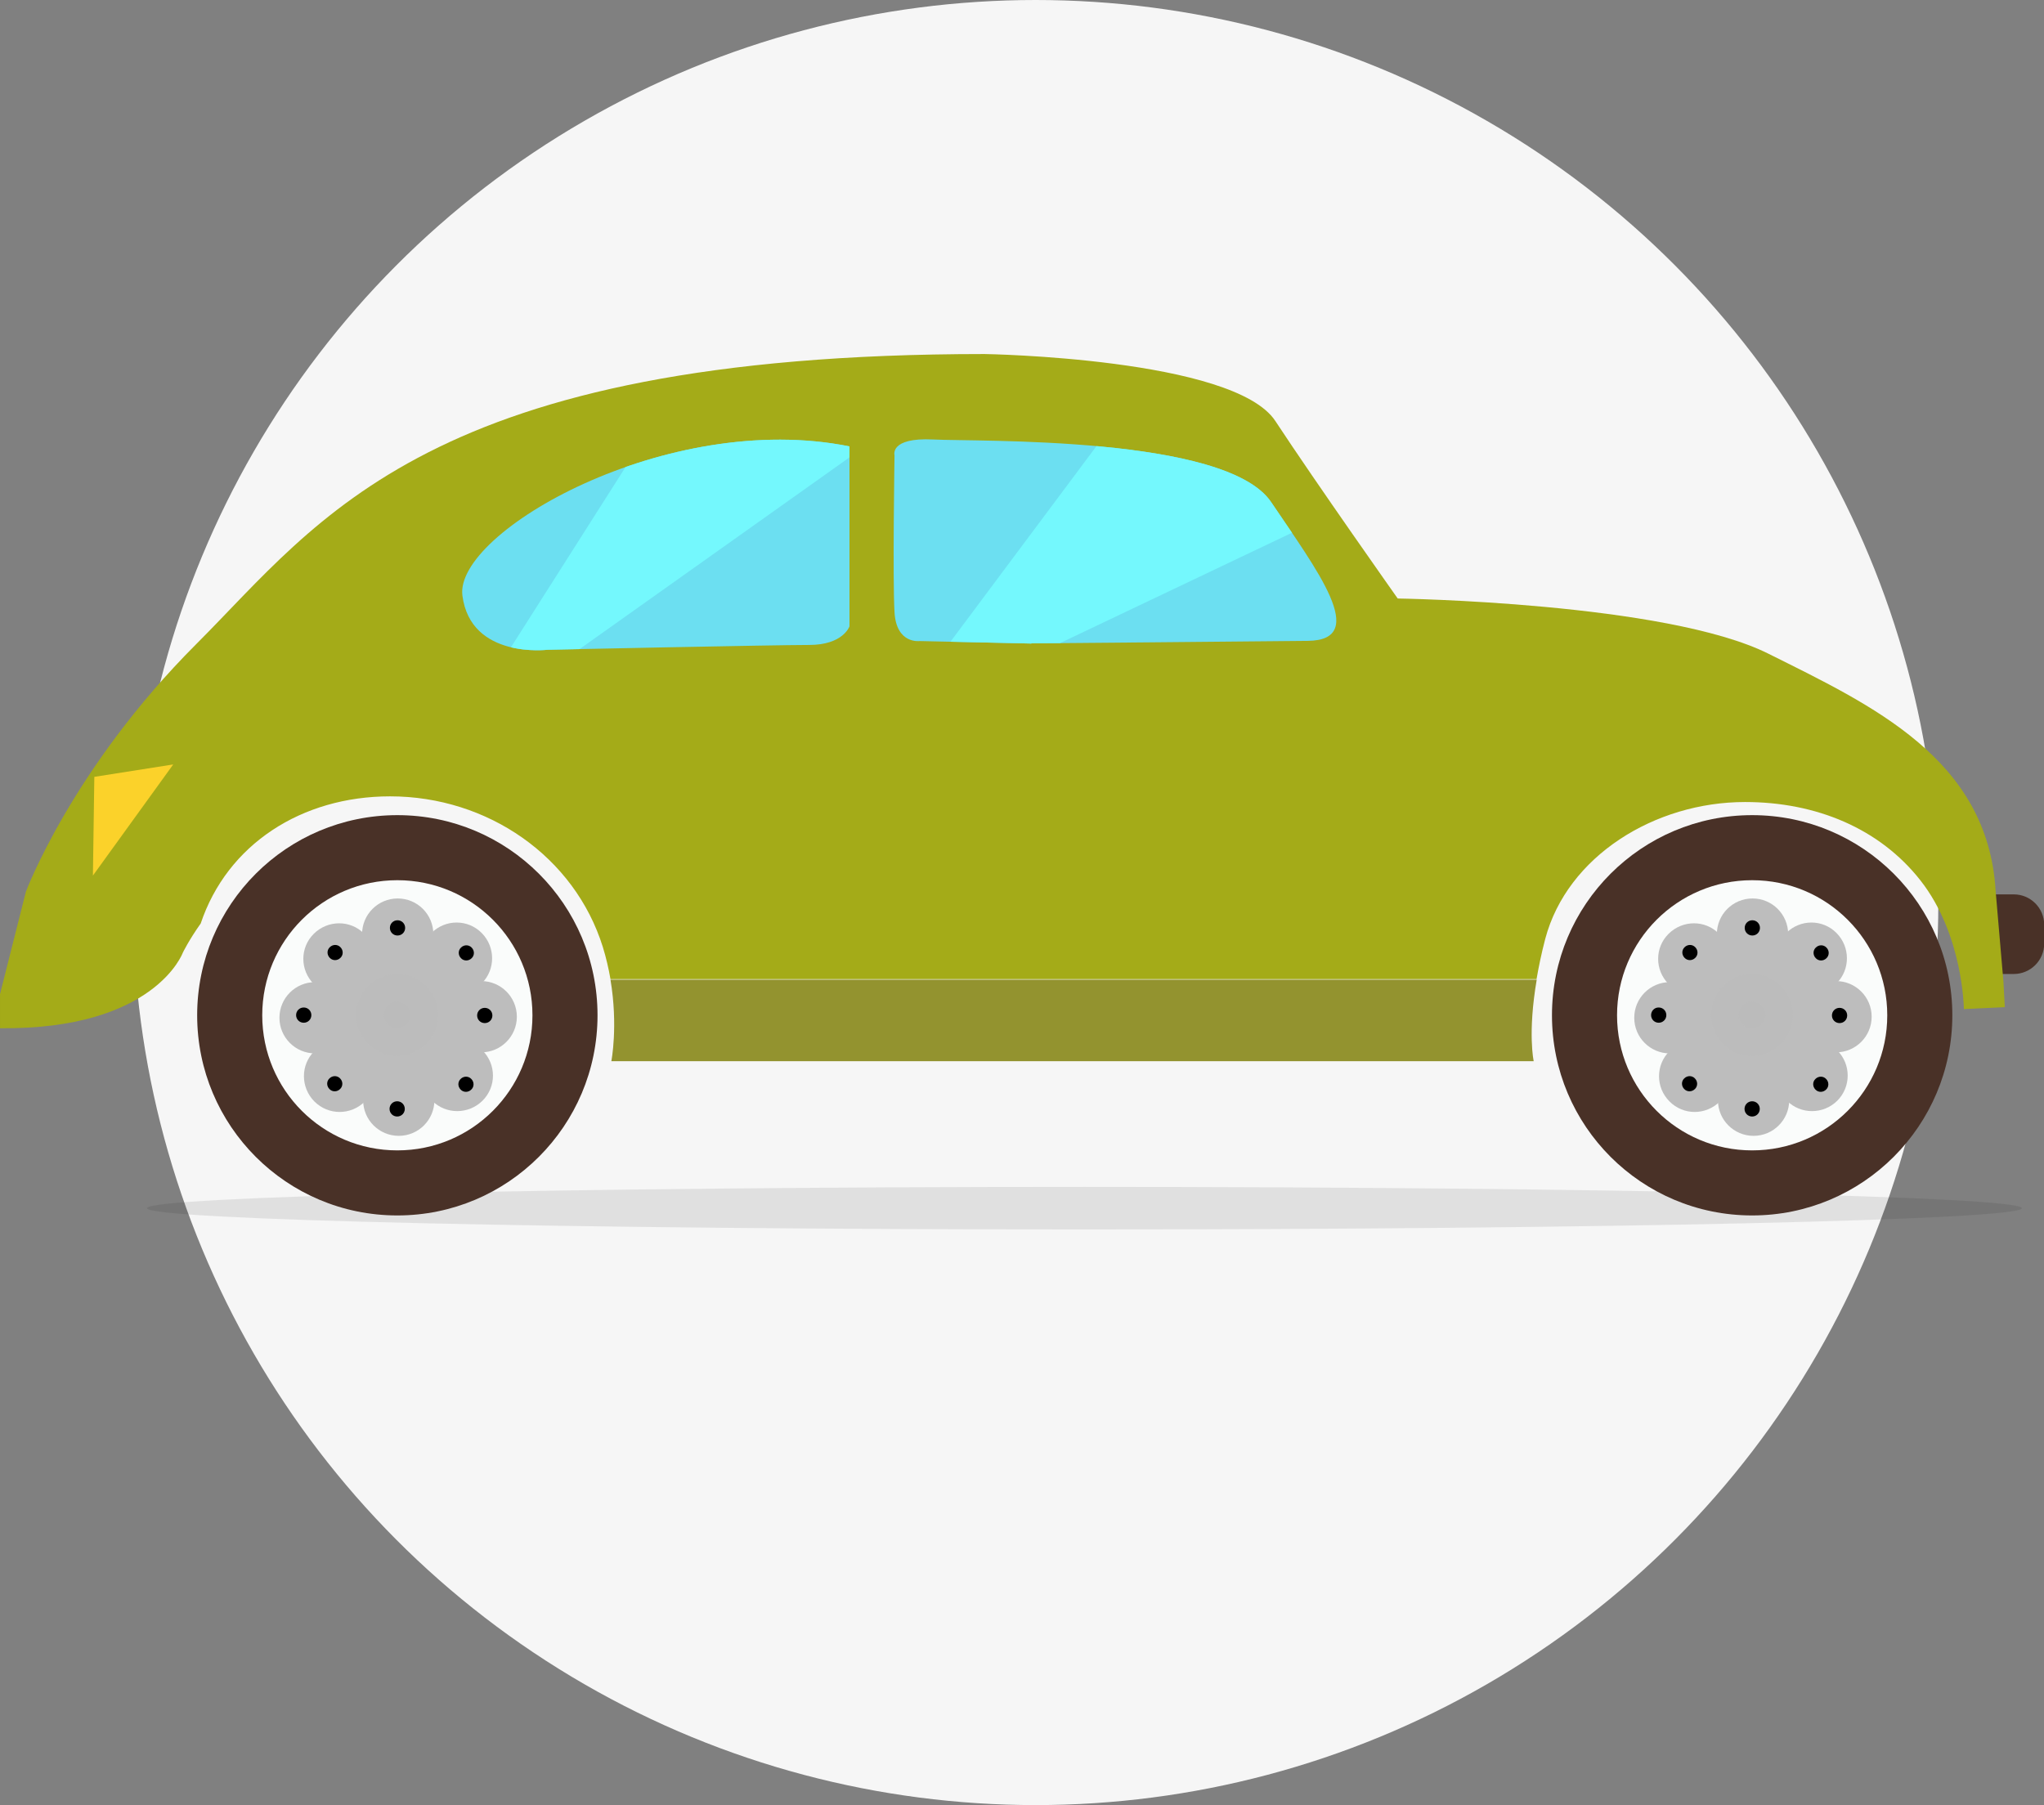 <?xml version="1.0" encoding="UTF-8"?><svg xmlns="http://www.w3.org/2000/svg" xmlns:xlink="http://www.w3.org/1999/xlink" viewBox="0 0 115.28 101.82"><rect x="0" y="0" width="115.28" height="101.82" fill="#808080" stroke="none"/><defs><style>.cls-1{fill:#fbd22a;}.cls-2{fill:#f6f6f6;}.cls-3{isolation:isolate;}.cls-4{fill:#6cdff1;}.cls-5,.cls-6{fill:#bdbdbd;}.cls-7{fill:#93932f;}.cls-8{clip-path:url(#clippath-1);}.cls-9{fill:#1d1d1b;opacity:.1;}.cls-10{fill:#fafcfb;}.cls-11{clip-path:url(#clippath);}.cls-12{fill:#74f8fd;}.cls-6{mix-blend-mode:multiply;opacity:.2;}.cls-13{fill:none;}.cls-14{fill:#493127;}.cls-15{fill:#a4ab18;}</style><clipPath id="clippath"><path class="cls-4" d="M30.89,36.65s-4.34,.54-4.81-3.05c-.47-3.59,11.57-10.49,21.83-8.42v10.15s-.35,1.05-2.27,1.05-14.75,.27-14.75,.27Z"/></clipPath><clipPath id="clippath-1"><path class="cls-4" d="M58.17,36.3l-6.31-.14s-1.31,.18-1.41-1.63c-.11-1.81,0-8.85,0-8.85,0,0-.29-1.01,2.17-.89,2.47,.13,16.53-.24,19.07,3.53,2.54,3.77,5.62,7.79,2.07,7.83-3.55,.04-15.59,.14-15.59,.14Z"/></clipPath></defs><g class="cls-3"><g id="Calque_2"><g id="Layer_1"><g><circle class="cls-2" cx="58.41" cy="50.91" r="50.91"/><path class="cls-14" d="M110.87,50.45h2.71c.94,0,1.71,.77,1.71,1.71v1.07c0,.94-.77,1.71-1.71,1.71h-2.71"/><g><path class="cls-15" d="M1.46,50.3s2.6-6.96,9.61-13.97c7.01-7.01,13.04-16.36,44.46-16.36,0,0,14.06,.22,16.4,3.78,2.34,3.56,6.9,10.01,6.9,10.01,0,0,15.13,.22,20.92,3.12,5.79,2.89,12.35,5.9,12.8,13.35l.44,5.12,.08,1.46-2.31,.11s-.03-4.18-2.45-7.26c-2.3-2.93-5.88-4.42-9.89-4.42-5.09,0-10.03,3.05-11.27,7.72-.22,.84-.37,1.58-.49,2.27H34.43c-.1-.58-.24-1.19-.43-1.81-1.59-5.09-6.48-8.5-12-8.5-4.98,0-9.18,2.7-10.68,7.17-.68,.96-1.01,1.65-1.01,1.65,0,0-1.57,4.35-10.31,4.26v-1.92"/><path class="cls-7" d="M34.48,59.86h52.02s-.35-1.57,.17-4.6H34.43c.44,2.61,.05,4.6,.05,4.6Z"/></g><path class="cls-9" d="M114.03,68.15c0,.67-23.67,1.2-52.87,1.2s-52.87-.54-52.87-1.2,23.67-1.2,52.87-1.2,52.87,.54,52.87,1.2Z"/><path class="cls-13" d="M110.75,45.03h2.1l.34,3.8h-1.12s-.7-3.42-1.32-3.8Z"/><polygon class="cls-1" points="5.24 49.39 5.32 43.82 9.77 43.12 5.24 49.39"/><g><path class="cls-14" d="M33.7,57.27c0,6.23-5.05,11.29-11.29,11.29s-11.29-5.05-11.29-11.29,5.05-11.29,11.29-11.29,11.29,5.05,11.29,11.29Z"/><path class="cls-10" d="M30.03,57.27c0,4.21-3.41,7.62-7.62,7.62s-7.62-3.41-7.62-7.62,3.41-7.62,7.62-7.62,7.62,3.41,7.62,7.62Z"/><circle class="cls-5" cx="22.4" cy="57.25" r="4.69"/><path class="cls-6" d="M24.71,57.25c0,1.27-1.03,2.31-2.31,2.31s-2.31-1.03-2.31-2.31,1.03-2.31,2.31-2.31,2.31,1.03,2.31,2.31Z"/><path class="cls-6" d="M23.16,57.25c0,.42-.34,.76-.76,.76s-.76-.34-.76-.76,.34-.76,.76-.76,.76,.34,.76,.76Z"/><path class="cls-5" d="M24.44,52.69c0,1.11-.9,2.01-2.01,2.01s-2.01-.9-2.01-2.01,.9-2.01,2.01-2.01,2.01,.9,2.01,2.01Z"/><path class="cls-5" d="M27.17,55.47c-.79,.78-2.06,.78-2.84,0-.79-.79-.79-2.06,0-2.84,.79-.79,2.06-.79,2.84,0,.78,.79,.78,2.06,0,2.84Z"/><path class="cls-5" d="M27.14,59.36c-1.11,0-2.01-.9-2.01-2.01s.9-2.01,2.01-2.01c1.11,0,2.01,.9,2.01,2.01s-.9,2.01-2.01,2.01Z"/><path class="cls-5" d="M24.37,62.09c-.78-.79-.78-2.06,0-2.84,.79-.79,2.06-.79,2.84,0,.79,.79,.79,2.06,0,2.84-.79,.78-2.06,.78-2.84,0Z"/><path class="cls-5" d="M20.48,62.06c0-1.11,.9-2.01,2.01-2.01,1.11,0,2.01,.9,2.01,2.01s-.9,2.01-2.01,2.01c-1.11,0-2.01-.9-2.01-2.01Z"/><path class="cls-5" d="M17.74,59.29c.78-.79,2.06-.79,2.84,0,.78,.79,.78,2.06,0,2.84-.79,.79-2.06,.79-2.85,0-.78-.79-.79-2.06,0-2.84Z"/><path class="cls-5" d="M17.77,55.4c1.11,0,2.01,.9,2.01,2.01,0,1.11-.9,2.01-2.01,2.01-1.11,0-2.01-.9-2.01-2.01,0-1.11,.9-2.01,2.01-2.01Z"/><path class="cls-5" d="M20.54,52.67c.79,.78,.79,2.06,0,2.84-.79,.79-2.06,.79-2.84,0-.79-.79-.79-2.06,0-2.84,.79-.78,2.06-.79,2.84,0Z"/><path d="M22.85,52.34c0,.24-.19,.43-.43,.43s-.43-.19-.43-.43,.19-.43,.43-.43,.43,.19,.43,.43Z"/><path d="M26.6,54.05c-.17,.17-.44,.17-.6,0-.17-.17-.17-.44,0-.6,.17-.17,.44-.17,.6,0,.17,.17,.17,.44,0,.6Z"/><path d="M27.34,57.71c-.24,0-.43-.19-.43-.43s.19-.43,.43-.43,.43,.19,.43,.43c0,.24-.19,.43-.43,.43Z"/><path d="M25.98,61.46c-.17-.17-.17-.44,0-.6,.17-.17,.44-.17,.6,0,.17,.17,.17,.44,0,.6-.17,.17-.44,.17-.6,0Z"/><path d="M21.97,62.55c0-.24,.19-.43,.43-.43s.43,.19,.43,.43-.19,.43-.43,.43c-.24,0-.43-.19-.43-.43Z"/><path d="M18.58,60.83c.17-.17,.44-.17,.6,0,.17,.17,.17,.44,0,.6-.17,.17-.44,.17-.6,0-.17-.17-.17-.44,0-.6Z"/><path d="M17.13,56.83c.24,0,.43,.19,.43,.43s-.19,.43-.43,.43-.43-.19-.43-.43c0-.24,.19-.43,.43-.43Z"/><path d="M19.2,53.43c.17,.17,.17,.44,0,.6-.17,.17-.44,.17-.6,0-.17-.17-.17-.44,0-.6,.17-.17,.44-.17,.6,0Z"/></g><g><path class="cls-14" d="M110.11,57.27c0,6.23-5.05,11.29-11.29,11.29s-11.29-5.05-11.29-11.29,5.05-11.29,11.29-11.29,11.29,5.05,11.29,11.29Z"/><path class="cls-10" d="M106.44,57.27c0,4.21-3.41,7.62-7.62,7.62s-7.62-3.41-7.62-7.62,3.41-7.62,7.62-7.62,7.62,3.41,7.62,7.62Z"/><circle class="cls-5" cx="98.81" cy="57.25" r="4.69"/><path class="cls-6" d="M101.12,57.25c0,1.27-1.03,2.31-2.31,2.31s-2.31-1.03-2.31-2.31,1.03-2.31,2.31-2.31,2.31,1.03,2.31,2.31Z"/><path class="cls-6" d="M99.57,57.25c0,.42-.34,.76-.76,.76s-.75-.34-.75-.76,.34-.76,.75-.76,.76,.34,.76,.76Z"/><path class="cls-5" d="M100.85,52.69c0,1.11-.9,2.01-2.01,2.01s-2.01-.9-2.01-2.01,.9-2.01,2.01-2.01,2.01,.9,2.01,2.01Z"/><path class="cls-5" d="M103.58,55.47c-.78,.78-2.06,.78-2.84,0-.79-.79-.79-2.06,0-2.84,.79-.79,2.06-.79,2.84,0,.78,.79,.78,2.06,0,2.84Z"/><path class="cls-5" d="M103.55,59.36c-1.11,0-2.01-.9-2.01-2.01s.9-2.01,2.01-2.01c1.11,0,2.01,.9,2.01,2.01s-.9,2.01-2.01,2.01Z"/><path class="cls-5" d="M100.78,62.09c-.78-.79-.78-2.06,0-2.84,.79-.79,2.06-.79,2.84,0,.79,.79,.78,2.06,0,2.84-.79,.78-2.06,.78-2.84,0Z"/><path class="cls-5" d="M96.89,62.06c0-1.11,.9-2.01,2.01-2.01,1.11,0,2.01,.9,2.01,2.01s-.9,2.01-2.01,2.01c-1.11,0-2.01-.9-2.01-2.01Z"/><path class="cls-5" d="M94.16,59.29c.79-.79,2.06-.79,2.84,0,.78,.79,.79,2.06,0,2.84-.79,.79-2.06,.79-2.84,0-.79-.79-.79-2.06,0-2.84Z"/><path class="cls-5" d="M94.18,55.4c1.11,0,2.01,.9,2.01,2.01,0,1.11-.9,2.01-2.01,2.01-1.11,0-2.01-.9-2.01-2.01,0-1.11,.9-2.01,2.01-2.01Z"/><path class="cls-5" d="M96.96,52.67c.79,.78,.79,2.06,0,2.84-.79,.79-2.06,.79-2.85,0-.79-.79-.79-2.06,0-2.84,.79-.78,2.06-.79,2.84,0Z"/><path d="M99.26,52.34c0,.24-.19,.43-.43,.43s-.43-.19-.43-.43,.19-.43,.43-.43,.43,.19,.43,.43Z"/><path d="M103.01,54.05c-.17,.17-.44,.17-.6,0-.17-.17-.17-.44,0-.6,.17-.17,.44-.17,.6,0,.17,.17,.17,.44,0,.6Z"/><path d="M103.75,57.71c-.24,0-.43-.19-.43-.43s.19-.43,.43-.43,.43,.19,.43,.43-.19,.43-.43,.43Z"/><path d="M102.39,61.46c-.17-.17-.17-.44,0-.6,.17-.17,.44-.17,.6,0,.17,.17,.17,.44,0,.6-.17,.17-.44,.17-.6,0Z"/><path d="M98.39,62.55c0-.24,.19-.43,.43-.43s.43,.19,.43,.43-.19,.43-.43,.43c-.24,0-.43-.19-.43-.43Z"/><path d="M94.99,60.83c.17-.17,.44-.17,.6,0,.17,.17,.17,.44,0,.6-.17,.17-.44,.17-.6,0-.17-.17-.17-.44,0-.6Z"/><path d="M93.55,56.83c.24,0,.43,.19,.43,.43s-.19,.43-.43,.43-.43-.19-.43-.43c0-.24,.19-.43,.42-.43Z"/><path d="M95.61,53.43c.17,.17,.17,.44,0,.6-.17,.17-.44,.17-.6,0-.17-.17-.17-.44,0-.6,.17-.17,.44-.17,.6,0Z"/></g><g><path class="cls-4" d="M30.89,36.65s-4.34,.54-4.81-3.05c-.47-3.59,11.57-10.49,21.83-8.42v10.15s-.35,1.05-2.27,1.05-14.75,.27-14.75,.27Z"/><g class="cls-11"><polygon class="cls-12" points="51.88 22.98 30.58 38.11 27.8 38.11 37.42 22.98 51.88 22.98"/></g></g><g><path class="cls-4" d="M58.17,36.3l-6.31-.14s-1.31,.18-1.41-1.63c-.11-1.81,0-8.85,0-8.85,0,0-.29-1.01,2.17-.89,2.47,.13,16.53-.24,19.07,3.53,2.54,3.77,5.62,7.79,2.07,7.83-3.55,.04-15.59,.14-15.59,.14Z"/><g class="cls-8"><path class="cls-12" d="M74.53,29.26l-20.47,9.74c-.53-.5-.95-1.11-1.21-1.79l14.21-19.04,7.47,11.09Z"/></g></g></g></g></g></g></svg>